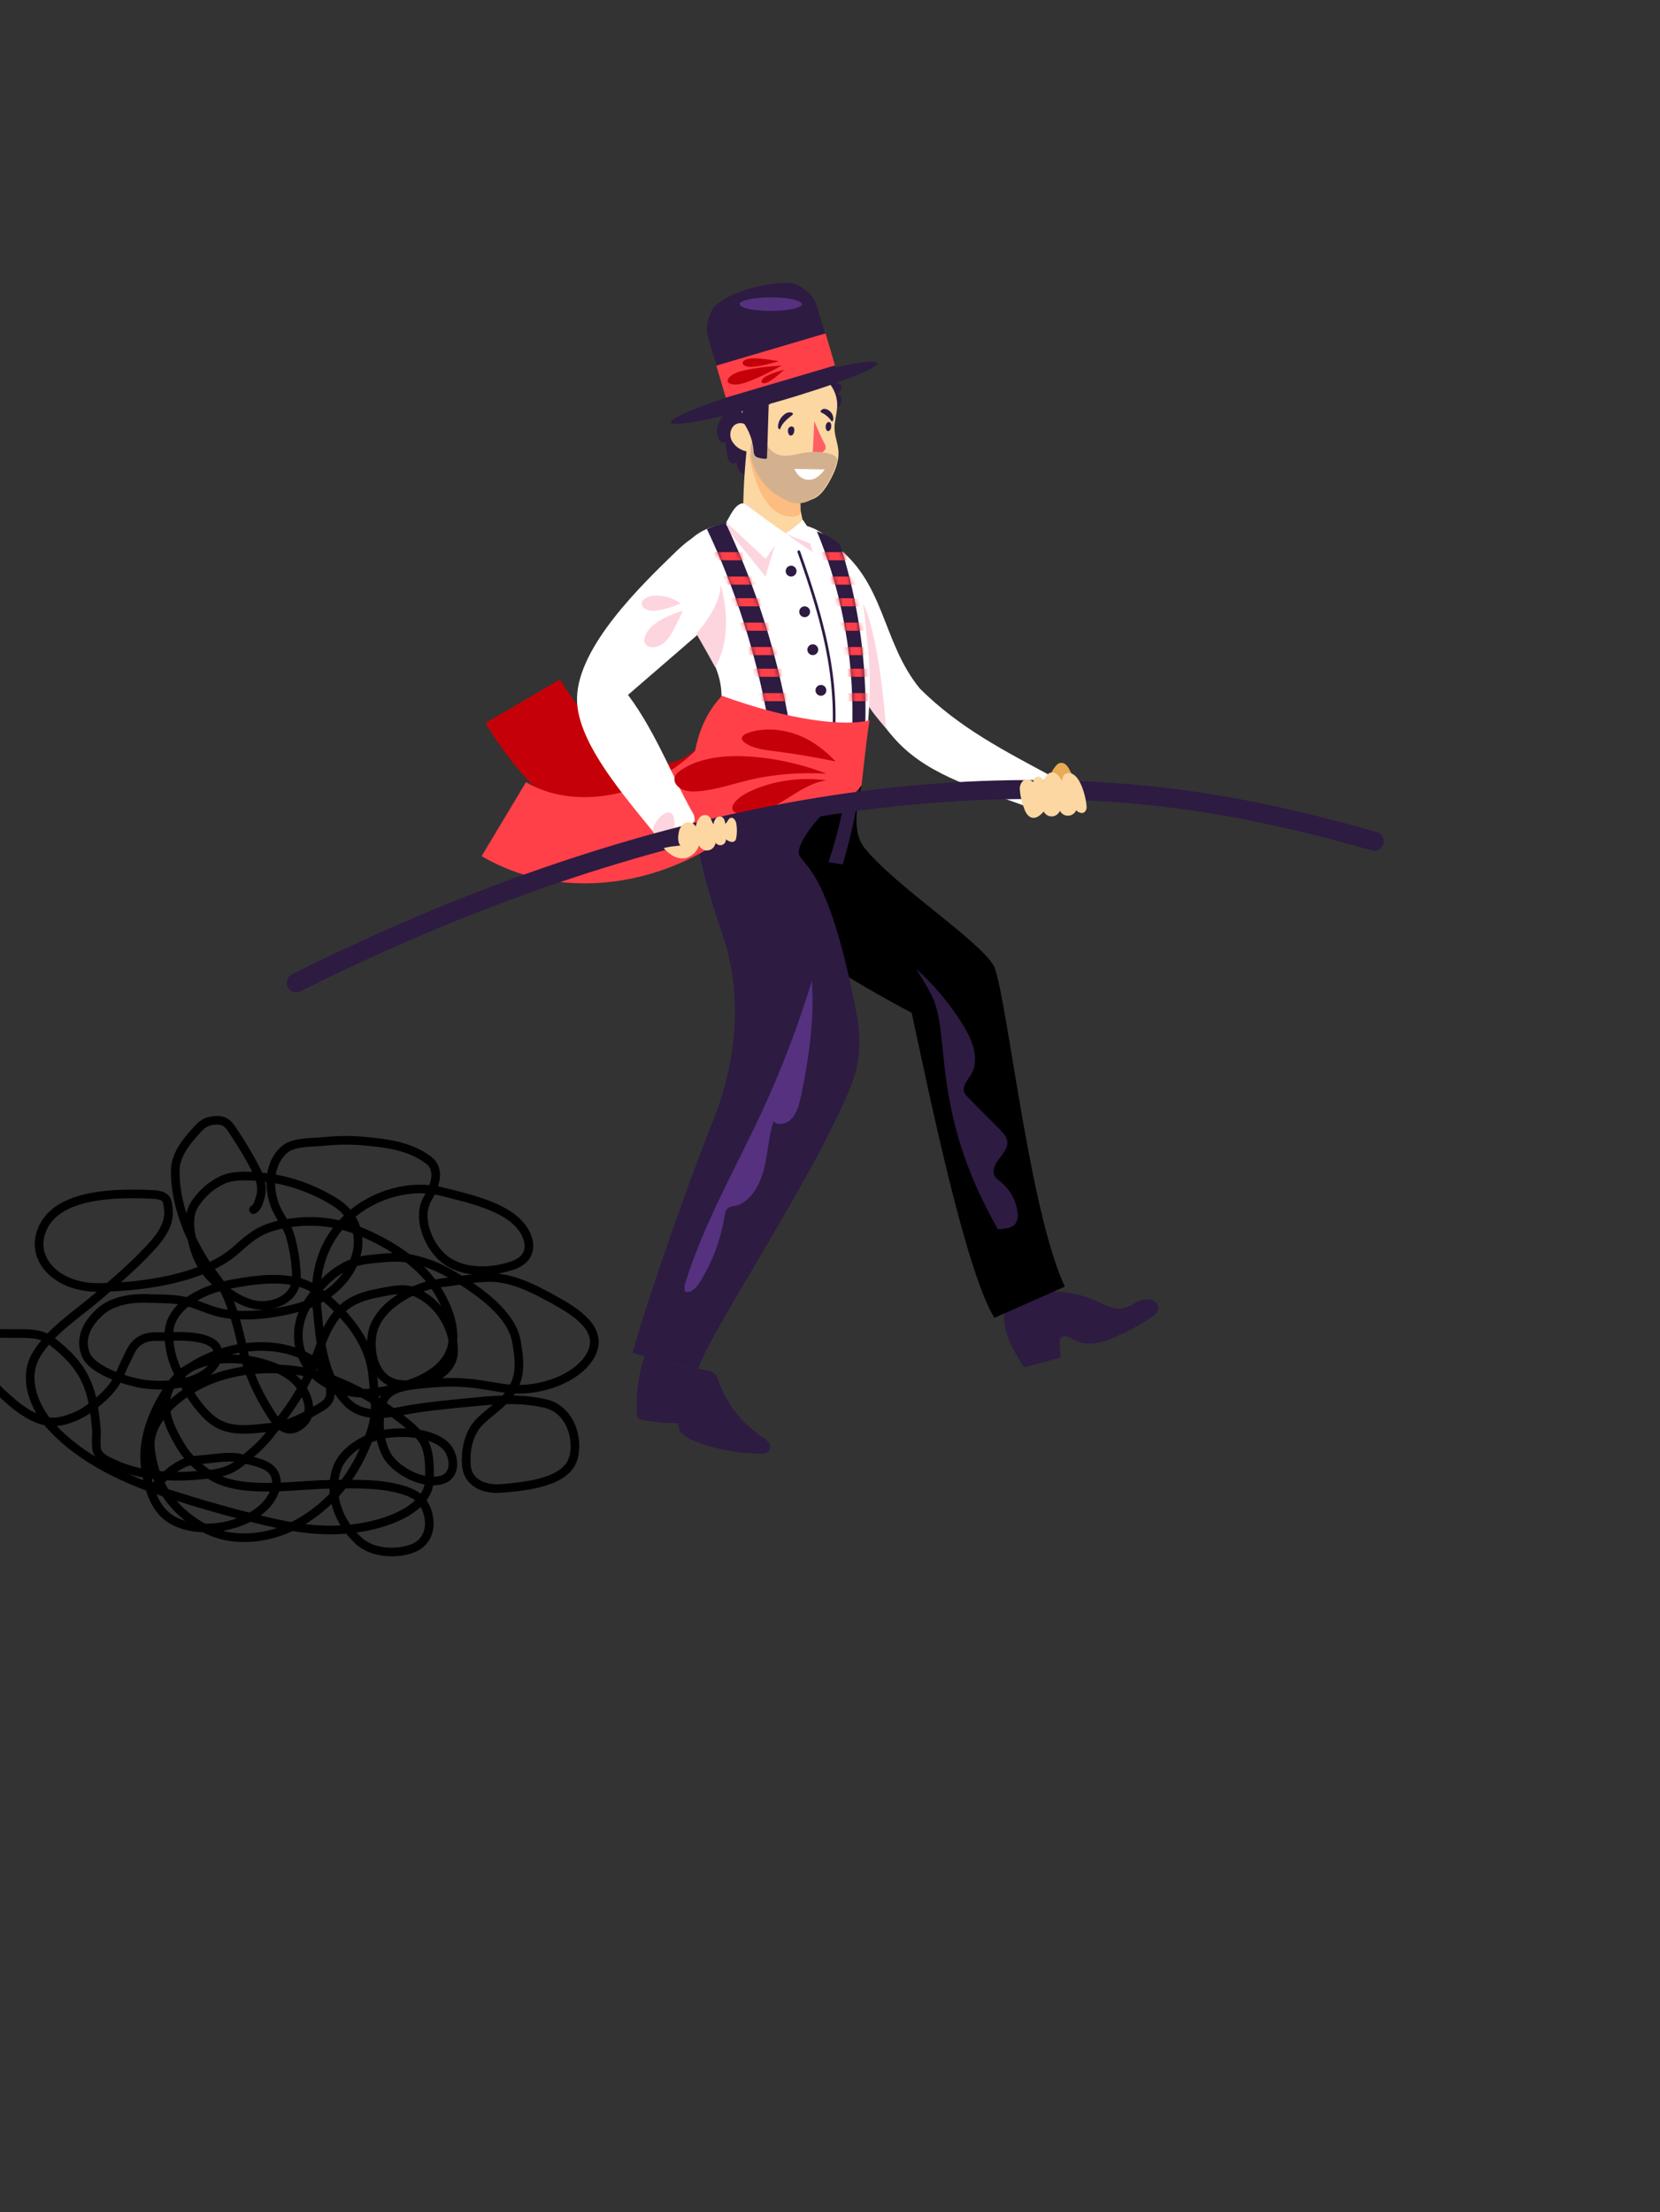 <svg width="385" height="513" viewBox="0 0 385 513" fill="none" xmlns="http://www.w3.org/2000/svg">
<rect x="0" y="0" width="385" height="513" fill="#333333" stroke="none"/>
<g clip-path="url(#clip0_878_11392)">
<path d="M234.379 299.624C232.606 302.219 232.493 305.67 233.316 308.7C234.14 311.729 235.83 314.445 237.502 317.11L245.956 314.822L245.774 311.453C245.722 311.099 245.768 310.739 245.906 310.409C246.491 309.335 248.081 310.133 249.143 310.73C252.581 312.672 256.861 310.988 260.4 309.24C262.871 308.106 265.235 306.754 267.465 305.199C267.931 304.912 268.309 304.504 268.559 304.017C268.999 302.936 268.068 301.685 266.943 301.39C265.785 301.197 264.596 301.42 263.587 302.018C262.592 302.623 261.517 303.087 260.394 303.395C258.056 303.822 255.837 302.408 253.668 301.453C248.03 298.926 241.6 299.372 234.379 299.624Z" fill="#2D1B42"/>
<path d="M200.45 196.555C197.097 192.287 199.298 184.822 199.821 182.099L183.165 183.041L176.565 211.954C179.813 215.516 191.336 224.211 211.449 234.896C215.472 253.501 223.811 294.398 230.62 305.607L246.962 298.378C238.686 280.675 233.763 232.696 230.62 224.211C227.477 218.24 207.364 205.355 200.45 196.555Z" fill="black"/>
<path d="M166.509 175.813C175.559 180.59 192.488 181.365 200.135 181.155C196.364 182.727 187.69 190.898 185.679 195.926C183.311 201.845 190.977 194.108 198.702 235.437C199.715 240.859 199.516 246.483 197.447 251.595C188.634 273.37 166.242 306.153 161.794 317.549L146.709 313.777C148.025 308.297 157.139 280.644 165.411 259.832C170.799 246.277 172.352 231.012 167.711 217.183C161.512 198.715 157.377 183.118 166.509 175.813Z" fill="#2D1B42"/>
<path d="M121.253 162.614C129.843 177.28 152.052 200.704 172.165 177.071" stroke="#C60009" stroke-width="20"/>
<path d="M116.854 189.956C132.567 199.384 157.081 195.299 172.165 177.071" stroke="#FF4049" stroke-width="20"/>
<path d="M183.855 123.917C186.993 123.185 190.349 124.194 192.926 125.979C205.392 134.611 204.322 148.653 213.349 159.693C222.584 168.857 232.846 174.068 244.528 180.346C243.281 182.745 242.436 183.499 238.395 187.158C228.017 183.269 215.976 180.299 208.158 172.037C202.253 165.796 199.16 158.251 195.075 150.786C190.554 142.425 184.957 133.907 183.855 123.917Z" fill="white"/>
<path d="M166.506 123.083C162.848 122.613 159.498 125.295 156.693 128.005C148.853 135.598 134.163 149.757 133.825 161.766C133.507 173.071 147.695 187.696 153.901 195.991C155.278 198.238 160.418 190.745 161.524 189.969C156.693 182.099 152.559 170.364 145.653 161.151L161.524 147.429C167.979 140.869 164.854 131.206 166.506 123.083Z" fill="white"/>
<path d="M200.135 139.986C201.393 146.775 201.288 158.109 201.078 162.928C201.707 164.499 203.592 166.699 205.478 168.899C205.164 162.928 203.278 145.643 200.135 139.986Z" fill="#FDD5DE"/>
<path d="M149.688 314.092C148.084 318.516 147.416 323.224 147.727 327.92C147.707 328.299 147.83 328.671 148.072 328.963C148.306 329.141 148.585 329.25 148.877 329.277C151.671 329.781 154.504 330.043 157.343 330.063C157.104 332.106 159.304 333.52 161.228 334.255C166.147 336.134 171.368 337.098 176.633 337.103C177.179 337.162 177.728 337.028 178.186 336.726C178.448 336.443 178.604 336.078 178.628 335.693C178.652 335.308 178.543 334.927 178.318 334.614C177.85 334.001 177.262 333.492 176.589 333.118C171.974 330.01 168.483 325.499 166.633 320.251C166.482 319.659 166.205 319.106 165.822 318.63C165.162 317.926 164.113 317.794 163.157 317.668C159.003 317.103 154.93 315.933 149.688 314.092Z" fill="#2D1B42"/>
<path d="M165.082 171.758C172.167 154.033 160.67 151.045 157.461 136.562C156.622 132.778 157.07 128.558 159.812 125.515C163.147 121.847 169.085 120.787 174.417 121.223C180.114 121.762 185.752 120.368 190.296 123.427C194.84 126.485 196.478 131.171 198.541 135.855C200.089 140.699 203.592 155.072 200.45 174.242C193.924 174.617 185.465 181.172 179.145 179.701C172.479 178.171 164.601 178.572 165.082 171.758Z" fill="white"/>
<path fill-rule="evenodd" clip-rule="evenodd" d="M185.164 127.664C185.328 127.606 185.507 127.692 185.565 127.856C188.473 136.059 191.169 144.375 192.628 152.945C194.087 161.516 194.293 170.379 192.502 178.91C192.466 179.08 192.3 179.189 192.13 179.153C191.96 179.118 191.851 178.951 191.887 178.781C193.658 170.344 193.457 161.563 192.008 153.051C190.559 144.537 187.879 136.263 184.973 128.066C184.915 127.902 185.001 127.722 185.164 127.664Z" fill="#2D1B42"/>
<path d="M174.107 110.363C173.672 110.394 173.236 110.33 172.828 110.175C172.421 110.021 172.051 109.779 171.746 109.468C171.441 109.156 171.208 108.782 171.062 108.371C170.916 107.96 170.862 107.522 170.902 107.088C170.815 107.202 170.706 107.296 170.581 107.365C170.456 107.433 170.318 107.475 170.176 107.487C170.033 107.499 169.89 107.48 169.755 107.433C169.621 107.386 169.497 107.312 169.393 107.214C168.995 106.79 168.742 106.251 168.671 105.674C168.456 104.626 168.326 103.562 168.281 102.493C167.885 102.971 167.093 102.531 166.772 101.997C166.414 101.313 166.24 100.548 166.267 99.777C166.293 99.006 166.519 98.255 166.923 97.597C167.735 96.296 168.837 95.199 170.141 94.391C170.868 93.957 171.537 93.433 172.134 92.833C173.309 91.475 173.592 89.432 175.006 88.326C176.59 87.069 178.853 87.54 180.826 87.943C184.972 88.779 189.206 89.092 193.429 88.873C194.013 88.873 194.686 88.873 195.038 89.326C195.522 90.011 194.83 90.903 194.196 91.45C194.478 91.528 194.727 91.697 194.903 91.931C195.08 92.165 195.173 92.452 195.17 92.745C195.149 93.335 194.927 93.901 194.541 94.347C194.414 94.539 194.232 94.688 194.02 94.775C193.605 94.901 193.19 94.593 192.844 94.329C188.526 90.978 174.107 110.363 174.107 110.363Z" fill="#2D1B42"/>
<path d="M175.893 105.19C174.701 105.107 173.526 104.866 172.398 104.474C171.261 104.068 170.311 103.261 169.727 102.205C169.449 101.675 169.333 101.076 169.391 100.481C169.449 99.886 169.679 99.321 170.054 98.855C170.252 98.635 170.493 98.458 170.76 98.332C171.028 98.206 171.318 98.134 171.614 98.121C171.909 98.107 172.205 98.152 172.483 98.253C172.761 98.355 173.016 98.51 173.234 98.71C171.468 96.761 171.732 93.55 173.234 91.4C174.736 89.25 177.231 87.981 179.727 87.126C181.893 86.305 184.209 85.953 186.521 86.095C187.651 86.124 188.761 86.397 189.776 86.894C190.791 87.391 191.687 88.1 192.403 88.975C193.119 89.85 193.637 90.868 193.924 91.961C194.211 93.054 194.258 94.196 194.064 95.309C193.913 96.642 193.523 97.962 193.548 99.307C193.548 101.092 194.328 102.789 194.453 104.574C194.636 107.057 193.592 109.464 192.379 111.639C191.386 113.43 190.104 115.278 188.143 115.882C185.949 116.56 183.586 115.454 181.788 113.996C178.965 111.736 176.906 108.661 175.893 105.19Z" fill="#FCD7A2"/>
<path d="M173.774 99.326C172.873 105.831 172.4 112.388 172.36 118.955C172.36 119.923 172.398 121.004 173.07 121.702C173.539 122.12 174.109 122.409 174.723 122.538C178.053 123.507 181.526 123.888 184.987 123.663C185.243 123.683 185.501 123.643 185.738 123.545C185.976 123.448 186.188 123.297 186.357 123.104C186.53 122.717 186.551 122.279 186.414 121.878C185.467 117.294 184.484 112.72 183.466 108.157C183.322 107.357 183.084 106.576 182.756 105.832C182.243 104.895 181.566 104.058 180.757 103.361C179.375 102.07 177.868 100.921 176.257 99.93C175.873 99.641 175.411 99.474 174.931 99.452C174.453 99.471 173.963 99.892 173.774 99.326Z" fill="#FCD7A2"/>
<path d="M173.787 105.259C174.143 108.111 174.934 110.892 176.132 113.505C176.786 115.05 177.712 116.466 178.866 117.685C180.029 118.902 181.59 119.663 183.265 119.828C184.035 119.903 184.809 119.733 185.478 119.344C187.25 111.701 177.14 107.379 173.787 105.259Z" fill="#FDBC80"/>
<path d="M183.008 100.823C182.824 100.529 182.728 100.189 182.731 99.842C182.733 99.671 182.778 99.502 182.863 99.352C182.947 99.203 183.069 99.077 183.215 98.987C183.367 98.905 183.544 98.882 183.712 98.921C183.88 98.96 184.027 99.06 184.127 99.201C184.226 99.413 184.255 99.651 184.208 99.88C184.195 100.129 184.134 100.372 184.026 100.597C183.972 100.709 183.889 100.807 183.787 100.879C183.685 100.952 183.566 100.997 183.442 101.011C183.196 101.005 182.939 100.823 183.008 100.823Z" fill="#2D1B42"/>
<path d="M191.813 99.916C191.645 99.701 191.537 99.445 191.5 99.175C191.464 98.904 191.5 98.628 191.606 98.376C191.677 98.202 191.797 98.051 191.952 97.943C192.033 97.896 192.125 97.872 192.219 97.872C192.313 97.872 192.405 97.896 192.486 97.943C192.589 98.028 192.669 98.138 192.72 98.261C192.77 98.385 192.789 98.52 192.775 98.653C192.793 98.894 192.77 99.136 192.706 99.37C192.638 99.605 192.48 99.803 192.266 99.923C192.196 99.959 192.118 99.978 192.039 99.976C191.96 99.975 191.883 99.955 191.813 99.916Z" fill="#2D1B42"/>
<path d="M180.946 99.451C181.392 98.124 182.555 97.194 183.667 96.308C183.787 96.22 183.919 96.101 183.9 95.95C183.881 95.799 183.743 95.723 183.617 95.679C183.326 95.61 183.022 95.611 182.732 95.682C182.441 95.753 182.171 95.892 181.945 96.088C181.523 96.404 181.172 96.805 180.914 97.265C180.656 97.725 180.498 98.234 180.449 98.759C180.417 98.951 180.443 99.148 180.525 99.325C180.631 99.526 180.87 99.671 180.946 99.451Z" fill="#2D1B42"/>
<path d="M192.907 97.742C192.319 96.855 191.503 96.145 190.544 95.686C190.456 95.653 190.382 95.594 190.33 95.516C190.315 95.47 190.311 95.42 190.32 95.372C190.329 95.323 190.349 95.278 190.38 95.24C190.454 95.127 190.552 95.031 190.667 94.961C190.782 94.89 190.912 94.846 191.046 94.831C191.317 94.804 191.59 94.847 191.838 94.957C192.267 95.143 192.632 95.452 192.887 95.844C193.142 96.237 193.276 96.695 193.271 97.163C193.276 97.306 193.241 97.448 193.171 97.572C193.095 97.691 192.932 97.773 192.907 97.742Z" fill="#2D1B42"/>
<path d="M188.834 98.094C188.728 100.363 188.614 102.632 188.508 104.901C188.49 105.024 188.512 105.15 188.57 105.259C188.631 105.318 188.705 105.361 188.786 105.385C188.867 105.409 188.953 105.413 189.036 105.398C189.671 105.36 190.285 105.153 190.814 104.801C191.139 104.62 191.38 104.32 191.487 103.965C191.524 103.554 191.417 103.143 191.185 102.802C190.341 101.166 189.582 99.487 188.91 97.773C188.803 98 188.765 98.245 188.834 98.094Z" fill="#FF5E65"/>
<path d="M177.444 99.865C177.29 100.496 177.269 101.151 177.383 101.791C177.497 102.43 177.744 103.04 178.108 103.581C178.471 104.122 178.944 104.583 179.496 104.936C180.049 105.288 180.669 105.525 181.318 105.63C182.622 105.73 183.934 105.598 185.192 105.24C187.78 104.715 190.542 104.485 193.005 105.435C193.255 105.499 193.486 105.619 193.682 105.784C193.878 105.95 194.033 106.158 194.135 106.391C194.19 106.679 194.169 106.975 194.075 107.253C193.725 108.471 193.241 109.648 192.635 110.764C192.124 111.832 191.49 112.838 190.745 113.762C190.021 114.613 189.143 115.325 188.157 115.863C186.945 116.585 185.516 116.869 184.116 116.665C183.331 116.49 182.579 116.195 181.886 115.792C180.752 115.216 179.688 114.517 178.711 113.709C177.042 112.258 175.743 110.438 174.921 108.398C174.394 107.191 174.1 105.898 174.054 104.585C174.016 103.265 174.415 101.968 175.19 100.891C175.734 100.118 176.685 99.504 177.444 99.865Z" fill="#D3B18F"/>
<path d="M191.279 108.862L184.246 108.742C184.535 109.516 185.05 110.186 185.723 110.666C186.401 111.141 187.233 111.345 188.055 111.237C189.387 111.061 190.437 109.993 191.279 108.862Z" fill="white"/>
<path d="M168.394 122.499L170.487 118.359C170.688 117.917 170.943 117.523 171.243 117.191C171.632 116.879 172.08 116.719 172.536 116.731C172.991 116.743 173.435 116.926 173.814 117.258C174.565 117.947 175.23 118.785 175.787 119.742C177.123 121.697 178.653 123.407 180.337 124.825C179.316 127.729 178.387 130.687 177.551 133.701C174.469 129.876 171.394 126.059 168.394 122.499Z" fill="#FDD5DE"/>
<path d="M168.42 121.12C169.355 119.712 170.457 116.691 172.48 116.731C175.623 118.931 179.563 121.942 182.222 123.647C180.651 125.216 178.765 127.73 177.552 129.624C174.479 126.721 171.412 123.823 168.42 121.12Z" fill="white"/>
<path d="M186.143 120.501C187.637 123.141 187.367 124.524 188.507 128.043C185.873 126.284 184.527 125.404 182.222 123.644C184.108 122.387 186.211 120.659 186.143 120.501Z" fill="#FDD5DE"/>
<path d="M186.139 120.501C187.565 122.387 188.507 124.272 189.596 126.786C187.081 125.529 184.422 124.901 182.222 123.644C184.422 122.387 186.203 120.614 186.139 120.501Z" fill="white"/>
<path d="M180.564 188.08C179.3 165.417 173.66 143.211 163.955 122.689C165.312 122.041 166.789 121.601 168.314 121.337C178.394 142.588 184.211 165.585 185.463 189.026C183.819 188.779 182.185 188.464 180.564 188.08Z" fill="#2D1B42"/>
<path d="M189.45 123.202C199.382 147.058 200.446 175.315 192.138 199.946L195.433 200.47C202.544 176.884 202.504 151.366 195.318 127.792C195.262 127.61 195.205 127.426 195.148 127.242C194.925 126.529 194.494 125.896 193.882 125.468C192.673 124.623 191.465 124.059 189.45 123.202Z" fill="#2D1B42"/>
<mask id="mask0_878_11392" style="mask-type:alpha" maskUnits="userSpaceOnUse" x="163" y="117" width="38" height="84">
<path d="M192.137 199.946C201.128 173.295 199.144 142.399 186.828 117.426C187.212 117.68 187.585 117.923 187.945 118.157C189.943 119.457 191.554 120.506 192.653 121.922C193.95 123.594 194.677 125.708 195.317 127.792C202.503 151.366 202.544 176.884 195.433 200.47L192.137 199.946Z" fill="#2D1B42"/>
<path d="M163.955 122.689C173.66 143.211 179.3 165.418 180.564 188.081C182.185 188.464 183.819 188.779 185.463 189.026C184.211 165.585 178.394 142.588 168.314 121.337C166.789 121.601 165.312 122.041 163.955 122.689Z" fill="#2D1B42"/>
</mask>
<g mask="url(#mask0_878_11392)">
<rect x="145.138" y="128.043" width="89.253" height="1.886" fill="#FF4049"/>
<rect x="145.138" y="133.699" width="89.253" height="1.886" fill="#FF4049"/>
<rect x="145.138" y="138.729" width="89.253" height="1.886" fill="#FF4049"/>
<rect x="145.138" y="144.384" width="89.253" height="1.886" fill="#FF4049"/>
<rect x="145.138" y="150.041" width="89.253" height="1.886" fill="#FF4049"/>
<rect x="145.138" y="155.07" width="89.253" height="1.886" fill="#FF4049"/>
<rect x="145.138" y="160.727" width="89.253" height="1.886" fill="#FF4049"/>
</g>
<path d="M164.587 79.457C163.927 77.243 163.597 76.136 164.404 73.734C165.211 71.331 165.667 70.996 166.581 70.325C168.326 69.044 170.877 67.705 174.564 66.73C177.78 65.879 180.369 65.597 182.39 65.598C183.83 65.599 184.55 65.6 186.676 67.185C188.802 68.77 189.168 69.997 189.9 72.452L194.038 86.322L168.848 93.756L164.587 79.457Z" fill="#2D1B42"/>
<ellipse cx="179.533" cy="91.09" rx="24.928" ry="2.2" transform="rotate(-16.044 179.533 91.09)" fill="#2D1B42"/>
<rect x="166.134" y="84.788" width="26.418" height="7.75" transform="rotate(-16.44 166.134 84.788)" fill="#FF4049"/>
<path d="M181.265 84.781C181.265 84.781 175.953 87.832 172.316 88.906C170.595 89.414 169.019 89.214 168.797 88.461C168.574 87.707 169.789 86.684 171.511 86.176C175.148 85.103 181.265 84.781 181.265 84.781Z" fill="#C50009"/>
<path d="M180.61 83.775C180.61 83.775 176.814 84.958 174.365 85.084C173.206 85.143 172.244 84.75 172.216 84.206C172.188 83.661 173.105 83.171 174.264 83.112C176.712 82.986 180.61 83.775 180.61 83.775Z" fill="#C50009"/>
<path d="M181.884 85.726C181.884 85.726 179.822 87.683 178.291 88.537C177.567 88.941 176.825 88.992 176.636 88.652C176.446 88.311 176.879 87.708 177.604 87.304C179.135 86.45 181.884 85.726 181.884 85.726Z" fill="#C50009"/>
<ellipse cx="178.765" cy="70.532" rx="7.228" ry="1.571" fill="#553180"/>
<path d="M178.287 93.757L177.891 106.071C177.895 106.158 177.871 106.244 177.822 106.316C177.781 106.352 177.733 106.379 177.681 106.394C177.629 106.409 177.574 106.412 177.52 106.404C176.933 106.389 176.351 106.292 175.792 106.114C175.575 106.055 175.374 105.95 175.201 105.807C174.918 105.451 174.772 105.004 174.792 104.549C174.624 102.537 173.999 100.589 172.963 98.855C172.373 97.868 171.625 96.699 172.121 95.656C172.277 95.351 172.49 95.08 172.75 94.857C173.979 93.751 175.512 93.038 177.149 92.808C177.374 92.744 177.613 92.741 177.839 92.8C178.066 92.858 178.272 92.976 178.438 93.141C178.746 93.462 178.595 93.977 178.287 93.757Z" fill="#2D1B42"/>
<path d="M167.137 135.586C167.137 139.86 163.366 144.909 161.48 146.9C161.794 147.528 163.68 150.671 165.88 154.756C169.651 148.157 168.394 139.986 167.137 135.586Z" fill="#FDD5DE"/>
<path fill-rule="evenodd" clip-rule="evenodd" d="M231.434 285.056C221.035 266.839 219.646 253.25 218.642 243.43C218.099 238.117 217.669 233.906 215.985 230.663C214.999 228.757 213.807 226.752 212.489 224.707C216.777 228.539 220.484 232.986 223.486 237.909C225.547 241.312 227.265 245.673 225.241 249.125C225.07 249.416 224.872 249.71 224.673 250.007C223.94 251.097 223.185 252.221 223.658 253.378C223.864 253.803 224.152 254.182 224.506 254.494L231.903 261.952L231.914 261.964C232.669 262.746 233.464 263.569 233.617 264.629C233.815 266.048 232.834 267.297 231.938 268.436C231.871 268.522 231.804 268.607 231.738 268.692C230.796 269.9 229.968 271.616 230.809 272.904C231.142 273.329 231.54 273.7 231.988 274C234.174 275.748 235.604 278.27 235.983 281.044C236.171 281.945 236.023 282.884 235.566 283.684C234.787 284.814 233.213 284.98 231.845 285.038C231.708 285.044 231.571 285.05 231.434 285.056Z" fill="#2D1B42"/>
<path d="M158.951 297.498C163.283 283.573 170.605 270.981 176.701 257.826C181.245 248.024 185.122 237.874 188.295 227.471C188.906 236.226 187.65 245.143 185.859 253.84C185.458 255.674 185.023 257.666 183.862 259.116C182.701 260.566 180.62 261.251 179.377 260.057C178.189 263.788 178.102 267.791 177.071 271.568C176.039 275.346 173.579 279.208 170.169 279.725C169.739 279.742 169.312 279.868 168.918 280.091C168.301 280.527 168.136 281.432 168.008 282.224C167.115 287.708 165.12 292.954 162.182 297.545C161.349 298.817 159.939 300.187 158.818 299.423C158.726 298.788 158.771 298.128 158.951 297.498Z" fill="#553180"/>
<circle cx="190.393" cy="171.413" r="1.257" fill="#2D1B42"/>
<circle cx="183.479" cy="132.445" r="1.257" fill="#2D1B42"/>
<circle cx="186.622" cy="141.872" r="1.257" fill="#2D1B42"/>
<circle cx="188.508" cy="150.672" r="1.257" fill="#2D1B42"/>
<circle cx="190.393" cy="160.099" r="1.257" fill="#2D1B42"/>
<path d="M151.532 191.662C152.29 190.366 153.156 188.987 154.543 188.493C154.758 188.404 154.99 188.368 155.22 188.388C155.398 188.427 155.565 188.504 155.711 188.614C155.857 188.725 155.978 188.866 156.066 189.029C156.236 189.358 156.344 189.717 156.384 190.088C156.52 191.094 156.451 192.119 156.181 193.097C156.144 193.257 156.077 193.408 155.985 193.543C155.873 193.669 155.734 193.767 155.579 193.828C154.55 194.274 153.373 193.933 152.31 193.563C152.138 193.527 151.975 193.456 151.831 193.353C151.687 193.25 151.564 193.118 151.471 192.964C151.302 192.505 151.647 192.003 151.532 191.662Z" fill="#FDD5DE"/>
<path d="M167.451 161.356C182.851 167.013 196.05 168.585 201.707 167.013C201.287 168.794 200.449 176.441 199.821 182.098C193.284 191.401 173.422 188.698 161.166 190.584C160.642 186.184 158.337 170.785 167.451 161.356Z" fill="#FF4049"/>
<path d="M191.68 179.415C186.401 177.361 180.773 176.051 175.014 175.534C169.156 175.008 162.819 175.428 158.115 178.462C157.412 178.918 156.723 179.469 156.492 180.194C156.131 181.322 157.025 182.532 158.233 183.069C159.441 183.606 160.875 183.605 162.224 183.481C166.245 183.108 170.037 181.762 173.937 180.844C179.511 179.531 185.366 179.096 191.68 179.415Z" fill="#C50009"/>
<path d="M193.778 176.575C191.484 174.126 188.692 171.873 185.156 170.485C181.619 169.097 177.253 168.683 173.632 169.911C172.841 170.178 171.998 170.65 172.05 171.294C172.122 171.662 172.373 171.998 172.754 172.239C174.569 173.578 177.276 173.908 179.788 174.228C184.501 174.832 189.171 175.615 193.778 176.575Z" fill="#C50009"/>
<path d="M191.667 180.962C185.76 180.171 179.695 180.988 174.478 183.278C172.787 184.033 171.095 184.997 170.2 186.363C170.026 186.58 169.911 186.822 169.862 187.075C169.812 187.328 169.83 187.587 169.913 187.835C170.252 188.545 171.365 188.802 172.325 188.83C176.045 188.948 179.394 187.183 182.289 185.358C185.184 183.533 188.114 181.503 191.667 180.962Z" fill="#C50009"/>
<path fill-rule="evenodd" clip-rule="evenodd" d="M282.345 188.876C210.119 176.688 135.521 196.949 69.666 229.884C68.58 230.428 67.258 229.987 66.715 228.901C66.171 227.814 66.612 226.492 67.698 225.949C134.014 192.783 209.591 172.137 283.077 184.538C295.353 186.606 307.414 189.565 319.327 192.991C320.495 193.327 321.169 194.546 320.834 195.713C320.498 196.881 319.279 197.555 318.111 197.22C306.305 193.825 294.412 190.909 282.346 188.876L282.345 188.876Z" fill="#2D1B42"/>
<path d="M249.311 181.259C248.922 180.256 248.471 179.277 247.959 178.327C247.745 177.91 247.448 177.538 247.084 177.232C246.897 177.084 246.675 176.982 246.438 176.935C246.2 176.888 245.954 176.897 245.721 176.962C245.434 177.082 245.181 177.267 244.983 177.501C244.325 178.208 243.838 179.048 243.559 179.958C243.418 180.326 243.397 180.727 243.498 181.106C243.634 181.364 243.826 181.59 244.062 181.769C244.297 181.948 244.571 182.075 244.863 182.142C245.685 182.479 246.592 182.584 247.477 182.443C247.848 182.374 248.202 182.233 248.517 182.03C248.833 181.826 249.103 181.564 249.311 181.259Z" fill="#E7AB56"/>
<path d="M247.42 179.339C246.397 179.58 246.501 180.594 246.269 181.076C245.989 180.497 245.603 179.98 245.132 179.551C244.892 179.336 244.595 179.197 244.277 179.151C243.96 179.105 243.634 179.153 243.341 179.291C242.676 179.669 242.47 180.576 241.865 181.052C241.822 180.757 241.665 180.492 241.429 180.317C241.193 180.141 240.897 180.069 240.606 180.117C240.316 180.164 240.054 180.327 239.879 180.57C239.704 180.812 239.63 181.114 239.673 181.41C239.384 181.103 239.008 180.898 238.596 180.822C238.184 180.746 237.757 180.805 237.376 180.988C237.06 181.26 236.817 181.61 236.67 182.003C236.522 182.396 236.476 182.82 236.534 183.234C236.641 184.568 236.934 185.878 237.403 187.124C237.746 188.186 238.271 189.375 239.352 189.627C240.432 189.88 241.342 188.973 242.085 188.207C242.262 188.562 242.536 188.858 242.875 189.057C243.213 189.257 243.602 189.353 243.995 189.334C244.388 189.314 244.768 189.181 245.092 188.949C245.415 188.717 245.667 188.396 245.819 188.025C246.002 188.385 246.284 188.684 246.63 188.885C246.976 189.087 247.372 189.184 247.772 189.164C248.173 189.145 248.561 189.01 248.891 188.775C249.222 188.541 249.481 188.216 249.639 187.839C249.639 188.115 250.424 188.496 250.712 188.533C251.204 188.598 251.843 188.401 252.001 187.406C252.16 186.412 250.776 178.548 247.42 179.339Z" fill="#FCD7A2"/>
<path d="M153.937 196.674C155.357 196.325 155.712 196.325 157.803 196.073C157.593 195.831 157.448 195.541 157.383 195.23C157.247 194.606 157.247 193.962 157.383 193.338C157.416 192.892 157.539 192.457 157.744 192.058C157.949 191.658 158.232 191.302 158.578 191.01C158.804 190.867 159.058 190.771 159.324 190.727C159.589 190.683 159.861 190.693 160.123 190.754C160.385 190.816 160.631 190.93 160.847 191.088C161.063 191.246 161.244 191.445 161.379 191.673C161.482 190.946 161.765 190.255 162.203 189.66C162.427 189.367 162.745 189.158 163.106 189.065C163.466 188.973 163.848 189.003 164.189 189.151C164.906 189.555 165.013 190.517 165.491 191.164C165.536 190.68 165.712 190.216 166.002 189.822C166.152 189.63 166.357 189.488 166.591 189.413C166.824 189.338 167.076 189.334 167.312 189.402C167.922 189.628 168.136 190.372 168.202 191.018C168.762 190.711 168.861 189.83 169.487 189.652C170.114 189.474 170.666 190.331 170.781 191.034C170.95 192.076 170.95 193.137 170.781 194.179C170.759 194.473 170.65 194.753 170.468 194.987C169.932 195.553 168.985 195.109 168.35 194.648C168.373 194.939 168.293 195.23 168.122 195.469C167.951 195.709 167.7 195.883 167.413 195.961C167.126 196.039 166.82 196.017 166.547 195.899C166.275 195.78 166.053 195.572 165.92 195.311C165.919 195.758 165.76 196.19 165.469 196.535C165.179 196.879 164.775 197.113 164.328 197.198C163.88 197.282 163.417 197.21 163.017 196.996C162.618 196.781 162.306 196.437 162.137 196.022C161.91 196.735 161.506 197.382 160.961 197.904C160.416 198.426 159.747 198.807 159.014 199.013C158.185 199.145 157.334 199.044 156.561 198.72C155.788 198.397 154.414 197.352 153.937 196.674Z" fill="#FCD7A2"/>
<path d="M157.864 139.936C156.241 138.737 154.234 138.1 152.204 138.125C151.227 138.137 150.162 138.33 149.403 138.97C149.15 139.184 148.898 139.473 148.842 139.819C148.7 140.497 149.339 141.106 149.989 141.384C150.956 141.778 152.022 141.66 153.042 141.482C154.617 141.163 156.19 140.693 157.864 139.936Z" fill="#FDD5DE"/>
<path d="M158.351 141.628C156.823 142.083 155.342 142.672 153.937 143.411C152.189 144.319 150.459 145.498 149.685 147.326C149.436 147.915 149.294 148.594 149.602 149.191C149.941 149.879 150.816 150.154 151.552 150.1C152.739 150.04 153.828 149.336 154.63 148.454C155.431 147.572 155.989 146.498 156.547 145.424C157.194 144.168 157.811 142.973 158.351 141.628Z" fill="#FDD5DE"/>
<path d="M35.076 345.703C37.301 343.336 39.13 340.986 42.479 339.364C44.168 338.546 46.198 338.551 48.107 338.361C50.611 338.112 53.469 337.608 55.877 338.196C58.675 338.88 62.266 339.394 63.557 341.622C64.878 343.901 63.633 346.794 61.857 348.823C57.182 354.165 46.192 356.184 39.839 352.425C35.591 349.912 34.394 344.594 33.782 340.787C32.781 334.567 35.088 327.905 38.953 322.135C44.411 313.989 59.727 309.463 70 314.152C74.222 316.079 76.235 318.35 76.613 322.153C76.794 323.972 76.443 325.136 74.37 326.368C71.126 328.296 67.159 330.508 62.99 330.967C57.257 331.597 52.622 332.302 48.682 328.84C46.081 326.555 44.257 323.631 42.653 320.864C40.512 317.169 39.309 313.963 39.16 309.809C38.93 303.397 45.984 299.194 53.868 297.733C61.085 296.396 69.023 295.574 74.193 299.836C79.567 304.266 84.089 309.351 85.786 315.392C86.649 318.464 86.643 321.757 86.956 324.903C87.375 329.125 85.973 332.793 84.116 336.851C81.128 343.378 75.775 350.071 67.699 354.025C61.502 357.06 53.657 357.636 47.797 354.591C39.473 350.267 35.619 343.285 34.878 335.832C34.271 329.727 40.676 323.565 47.841 320.381C54.674 317.344 63.255 316.808 70.55 318.106C78.233 319.474 85.629 323.587 91.047 327.569C93.608 329.451 96.147 331.327 97.9 333.706C99.704 336.155 99.66 340.294 99.6 343.148C99.454 349.96 89.738 353.564 81.933 354.499C74.672 355.369 68.181 354.315 61.438 352.709C53.887 350.911 46.512 348.781 39.269 346.469C28.546 343.044 18.736 338.195 12.068 331.019C7.965 326.603 5.182 319.653 8.406 314.214C11.727 308.611 17.937 304.794 23.196 300.257C27.581 296.474 32.143 292.539 35.796 288.358C37.815 286.048 39.328 283.376 39.063 280.706C38.838 278.442 38.96 277.164 35.383 276.997C26.602 276.587 14.203 276.868 10.229 284.164C6.295 291.386 12.769 298.679 22.939 298.574C33.381 298.466 47.496 296.41 54.867 289.781C58.034 286.933 60.31 284.963 65.252 283.951C72.027 282.563 78.046 283.265 83.865 285.715C90.829 288.646 97.106 292.856 100.816 298.224C103.742 302.456 106.705 309.42 104.029 314.334C101.164 319.595 93.983 321.709 87.246 322.87C80.763 323.987 74.075 321.03 71.34 316.828C68.167 311.953 68.569 306.04 72.125 301.093C75.049 297.025 79.195 292.685 85.702 292.038C89.07 291.703 92.193 291.268 95.449 291.956C99.141 292.736 102.046 293.991 104.999 295.738C111.385 299.516 118.777 304.837 119.812 311.27C120.581 316.046 121.13 320.094 117.202 324.393C115.497 326.259 113.254 327.762 111.405 329.554C108.479 332.388 107.872 336.786 108.203 340.107C108.536 343.462 111.74 345.582 116.448 345.169C122.627 344.628 131.355 343.672 132.978 338.137C134.203 333.957 132.508 326.787 126.255 325.432C121.114 324.318 116.153 324.498 110.754 325.035C104.765 325.63 98.829 326.099 92.939 327.249C87.559 328.301 83.204 328.297 80.097 324.78C74.57 318.527 74.222 310.252 73.487 302.864C72.776 295.709 74.506 287.804 81.267 281.866C86.527 277.245 94.822 274.403 102.581 276.362C109.923 278.215 118.974 280.205 121.916 286.071C123.341 288.911 122.975 292.064 118.871 293.472C113.212 295.412 106.561 295.164 102.619 291.604C99.075 288.404 96.706 282.124 99.2 277.914C100.781 275.244 102.304 271.295 99.44 269.084C95.225 265.829 89.835 265.079 83.867 264.586C80.91 264.342 77.917 264.422 74.93 264.719C72.126 264.998 68.038 264.796 66.006 266.559C61.856 270.159 62.266 276.698 64.252 280.649C65.294 282.722 66.768 284.608 67.373 286.829C68.191 289.835 68.676 292.972 68.762 296.072C68.856 299.494 66.165 302.31 61.569 302.718C56.953 303.127 52.334 299.479 49.778 297.105C47.101 294.619 45.725 291.983 44.88 288.802C44.029 285.598 43.243 281.837 45.493 278.768C47.037 276.664 48.878 274.904 51.648 273.606C54.39 272.32 58.705 272.731 61.506 273.053C67.439 273.734 72.662 275.779 77.239 278.487C88.105 284.916 82.738 299.261 69.682 303.078C63.888 304.771 56.054 305.759 50.445 304.267C47.712 303.541 45.257 302.238 42.444 301.662C39.736 301.107 37.217 301.253 34.47 301.124C30.416 300.935 26.008 301.698 23.271 304.16C19.995 307.106 18.426 310.566 19.927 314.186C21.3 317.498 27.949 319.863 32.034 320.737C37.088 321.817 44.851 321.193 48.484 317.852C50.01 316.45 51.177 314.27 50.238 312.536C48.754 309.792 42.37 309.797 39.13 309.96C37.284 310.053 35.031 309.699 33.295 310.458C30.714 311.586 30.222 313.68 29.237 315.56C28.262 317.423 27.741 319.314 26.479 321.125C24.947 323.322 22.701 325.175 20.319 326.912C18.558 328.197 15.388 329.541 12.925 329.734C8.068 330.114 3.196 325.653 0.602 323.27C-2.709 320.228 -5.311 316.461 -5.711 312.43C-6.069 308.835 -1.649 309.238 2.475 309.251C5.954 309.261 9.427 309.027 11.859 310.913C13.662 312.311 15.347 313.796 16.782 315.418C21.119 320.321 21.757 325.392 22.331 331.165C22.497 332.832 22.129 334.506 22.448 336.164C22.781 337.899 24.868 338.765 26.705 339.602C32.149 342.081 39.154 342.74 45.665 342.152C48.395 341.906 51.079 341.798 53.48 340.636C55.67 339.575 57.007 338.049 58.722 336.648C61.66 334.248 63.74 331.111 65.859 328.315C68.546 324.771 70.83 320.84 72.453 316.997C74.338 312.535 75.451 307.034 79.657 303.252C81.616 301.49 84.474 300.458 87.381 299.921C90.06 299.427 93.444 298.518 95.907 299.484C102.262 301.978 105.681 308.819 105.143 314.059C104.687 318.495 98.531 321.643 92.884 321.061C86.228 320.375 85.445 312.318 86.531 308.483C88.109 302.919 95.55 298.204 102.885 297.427C106.824 297.009 111.825 295.897 115.67 296.386C120.382 296.985 124.673 299.343 128.382 301.365C133.636 304.228 140.029 308.325 137.115 314.034C134.569 319.023 127.107 322.19 120.203 322.173C117.196 322.165 114.266 321.51 111.366 321.063C107.495 320.467 103.456 320.437 99.462 320.834C95.448 321.233 90.031 321.393 88.784 325.067C87.496 328.865 87.78 334.234 89.861 337.692C91.489 340.399 96.43 343.639 100.86 343.45C105.458 343.253 105.591 339.335 104.404 336.789C102.573 332.856 95.713 331.853 90.65 332.357C85.024 332.916 79.566 336.38 78.134 340.6C76.135 346.493 78.437 352.934 83.248 357.375C85.933 359.854 90.914 360.588 95.118 359.284C100.955 357.472 100.216 350.818 97.601 347.799C95.798 345.719 90.908 344.726 87.643 344.419C84.124 344.088 80.639 344.185 77.083 344.204C68.808 344.247 56.907 346.502 49.718 342.637C46.435 340.871 43.517 338.065 41.899 335.331C39.35 331.024 36.81 326.011 39.691 321.224C44.722 312.862 60.543 313.965 67.578 319.273C70.555 321.518 73.57 327.156 70.074 330.196C66.769 333.07 64.457 330.423 63.032 328.235C59.781 323.243 57.371 317.942 56.22 312.384C55.396 308.409 54.291 304.355 52.693 300.544C51.575 297.876 49.4 295.566 47.767 293.082C43.544 286.66 40.551 278.751 40.645 271.414C40.686 268.25 42.687 265.31 45.122 262.655C46.44 261.219 47.204 260.082 49.653 259.839C52.049 259.601 52.894 260.558 53.901 262.062C55.742 264.809 57.482 267.642 58.993 270.51C60.248 272.893 61.131 275.254 60.306 277.871C60.074 278.607 59.71 280.07 58.78 280.52" stroke="black" stroke-width="2" stroke-linecap="round"/>
</g>
<defs>
<clipPath id="clip0_878_11392">
<rect width="385" height="513" fill="white"/>
</clipPath>
</defs>
</svg>
